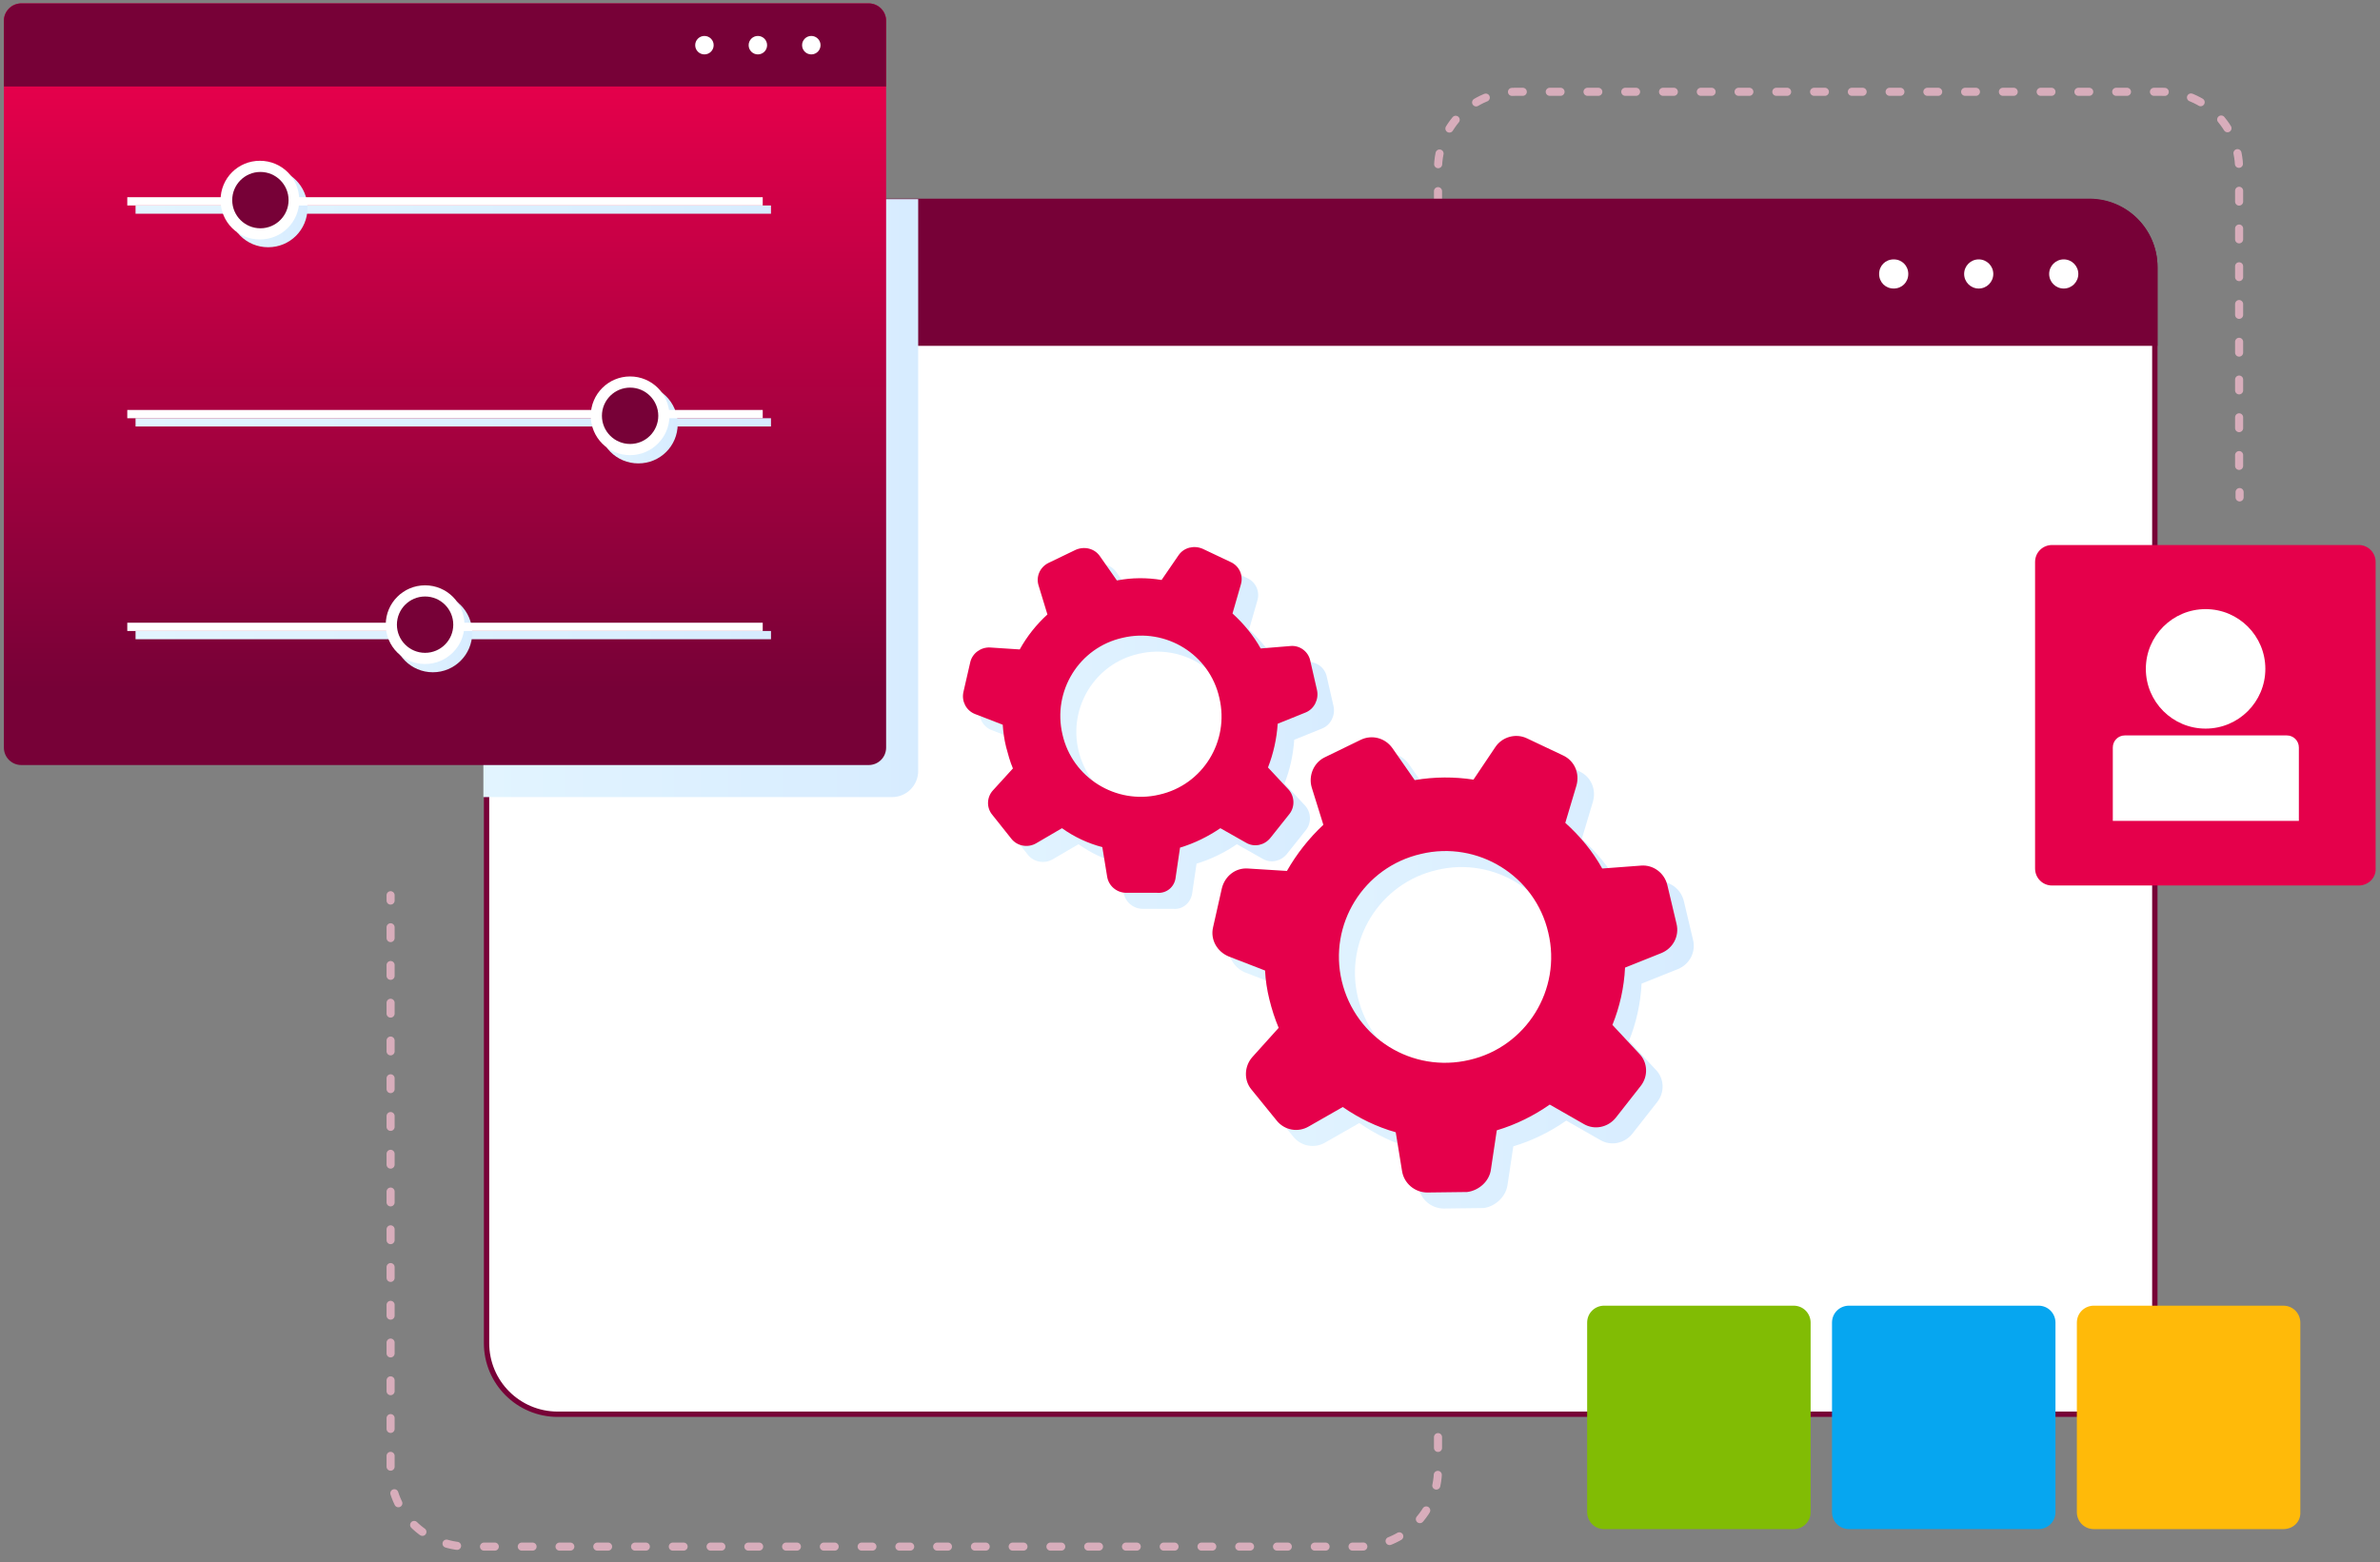 <svg xmlns="http://www.w3.org/2000/svg" xmlns:xlink="http://www.w3.org/1999/xlink" x="0px" y="0px" viewBox="0 0 489.9 321.6" style="enable-background:new 0 0 489.9 321.6;" xml:space="preserve"><rect x="0" y="0" width="489.9" height="321.6" fill="#808080" stroke="none"/><style type="text/css">	.st0{display:none;}	.st1{fill:none;stroke:#D8ADBB;stroke-width:1.663;stroke-linecap:round;stroke-miterlimit:10;}	.st2{fill:none;stroke:#D8ADBB;stroke-width:1.663;stroke-linecap:round;stroke-miterlimit:10;stroke-dasharray:2.221,5.552;}	.st3{fill:#FFFFFF;}	.st4{fill:#770137;}	.st5{fill:url(#SVGID_1_);}	.st6{fill:url(#SVGID_00000127735342424969146450000009423443629979222409_);}	.st7{fill:url(#SVGID_00000179611983448140706840000015282393180022107037_);}	.st8{fill:url(#SVGID_00000078745098121262150750000017055635934693057922_);}	.st9{fill:url(#SVGID_00000146469966384714561940000000624497595076991392_);}	.st10{fill:url(#SVGID_00000058557375098937747420000009364880291946485918_);}	.st11{fill:url(#SVGID_00000119110198270608027030000006810539160232237467_);}	.st12{fill:url(#SVGID_00000129909755446030219510000010900455171287693199_);}	.st13{fill:url(#SVGID_00000163786250121423331400000015875295455784744367_);}	.st14{fill:url(#SVGID_00000023966305010309001010000015661753890853831333_);}	.st15{fill:url(#SVGID_00000160880956799858231750000014008390187172682683_);}	.st16{fill:#E5004B;}	.st17{fill:url(#SVGID_00000157993622562235806180000013580136032539358629_);}	.st18{fill:url(#SVGID_00000146490971689747835370000002009618356092616113_);}	.st19{fill:#81BC04;}	.st20{fill:#06A6F0;}	.st21{fill:#FFBA09;}</style><g id="bg" class="st0"></g><g id="obj">	<g id="Layer_3">	</g>	<g>		<g>			<line class="st1" x1="80.4" y1="184.3" x2="80.4" y2="185.4"></line>			<path class="st2" d="M80.4,190.9v111.6c0,8.8,7.1,15.9,15.9,15.9h183.8c8.8,0,15.9-7.1,15.9-15.9V34.8c0-8.8,7.1-15.9,15.9-15.9     h133.1c8.8,0,15.9,7.1,15.9,15.9v63.8"></path>			<line class="st1" x1="461" y1="101.3" x2="461" y2="102.4"></line>		</g>	</g>	<g>		<g>			<path class="st3" d="M114.8,291.3c-8.1,0-14.7-6.6-14.7-14.7V55c0-7.4,6-13.5,13.5-13.5h316.5c7.4,0,13.5,6.1,13.5,13.5v221.6     c0,8.1-6.6,14.7-14.7,14.7H114.8z"></path>			<g>				<path class="st4" d="M430.1,42c7.1,0,12.9,5.8,12.9,12.9v221.6c0,7.8-6.3,14.1-14.1,14.1H114.8c-7.8,0-14.1-6.3-14.1-14.1V55      c0-7.1,5.8-12.9,12.9-12.9H430.1 M430.1,40.9H113.6c-7.7,0-14,6.3-14,14v221.6c0,8.4,6.8,15.2,15.2,15.2h314.1      c8.4,0,15.2-6.8,15.2-15.2V55C444.1,47.2,437.8,40.9,430.1,40.9L430.1,40.9z"></path>			</g>		</g>		<path class="st4" d="M444.1,55v16.2H99.5V55c0-7.8,6.3-14,14-14h316.5C437.8,40.9,444.1,47.2,444.1,55z"></path>		<g>			<path class="st3" d="M392.8,56.4c0,1.7-1.3,3-3,3c-1.7,0-3-1.3-3-3s1.3-3,3-3C391.5,53.4,392.8,54.7,392.8,56.4z"></path>			<circle class="st3" cx="407.3" cy="56.4" r="3"></circle>			<circle class="st3" cx="424.8" cy="56.4" r="3"></circle>		</g>	</g>	<g>		<linearGradient id="SVGID_1_" gradientUnits="userSpaceOnUse" x1="99.543" y1="102.52" x2="189.04" y2="102.52">			<stop offset="0" style="stop-color:#E2F4FF"></stop>			<stop offset="1" style="stop-color:#D7ECFF"></stop>		</linearGradient>		<path class="st5" d="M189,40.9v117.8c0,3-2.4,5.4-5.4,5.4H99.5V55c0-7.7,6.3-14,14-14H189z"></path>					<linearGradient id="SVGID_00000020382511255011177990000006580127622567041441_" gradientUnits="userSpaceOnUse" x1="91.595" y1="17.156" x2="91.595" y2="141.863">			<stop offset="3.064231e-03" style="stop-color:#E5004B"></stop>			<stop offset="1" style="stop-color:#770137"></stop>		</linearGradient>		<path style="fill:url(#SVGID_00000020382511255011177990000006580127622567041441_);" d="M178.8,157.5H4.4c-2,0-3.6-1.6-3.6-3.6    V4.3c0-2,1.6-3.6,3.6-3.6h174.4c2,0,3.6,1.6,3.6,3.6v149.6C182.4,155.9,180.8,157.5,178.8,157.5z"></path>		<path class="st4" d="M182.4,17.8H0.8V4.3c0-2,1.6-3.6,3.6-3.6h174.4c2,0,3.6,1.6,3.6,3.6V17.8z"></path>		<g>							<linearGradient id="SVGID_00000132793490555719019400000015153414687438993810_" gradientUnits="userSpaceOnUse" x1="27.858" y1="43.1" x2="158.65" y2="43.1">				<stop offset="0" style="stop-color:#E2F4FF"></stop>				<stop offset="1" style="stop-color:#D7ECFF"></stop>			</linearGradient>							<rect x="27.9" y="42.3" style="fill:url(#SVGID_00000132793490555719019400000015153414687438993810_);" width="130.8" height="1.7"></rect>							<linearGradient id="SVGID_00000075880745124526853450000014094587450422555581_" gradientUnits="userSpaceOnUse" x1="27.858" y1="86.899" x2="158.65" y2="86.899">				<stop offset="0" style="stop-color:#E2F4FF"></stop>				<stop offset="1" style="stop-color:#D7ECFF"></stop>			</linearGradient>							<rect x="27.9" y="86.1" style="fill:url(#SVGID_00000075880745124526853450000014094587450422555581_);" width="130.8" height="1.7"></rect>							<linearGradient id="SVGID_00000008109152710922932110000001491082432225650078_" gradientUnits="userSpaceOnUse" x1="27.858" y1="130.698" x2="158.65" y2="130.698">				<stop offset="0" style="stop-color:#E2F4FF"></stop>				<stop offset="1" style="stop-color:#D7ECFF"></stop>			</linearGradient>							<rect x="27.9" y="129.9" style="fill:url(#SVGID_00000008109152710922932110000001491082432225650078_);" width="130.8" height="1.7"></rect>							<linearGradient id="SVGID_00000183219095692330470970000014083908437700673471_" gradientUnits="userSpaceOnUse" x1="47.14" y1="42.827" x2="63.287" y2="42.827">				<stop offset="0" style="stop-color:#E2F4FF"></stop>				<stop offset="1" style="stop-color:#D7ECFF"></stop>			</linearGradient>			<path style="fill:url(#SVGID_00000183219095692330470970000014083908437700673471_);" d="M63.3,42.8c0,4.5-3.6,8.1-8.1,8.1     s-8.1-3.6-8.1-8.1c0-4.5,3.6-8.1,8.1-8.1S63.3,38.4,63.3,42.8z"></path>							<linearGradient id="SVGID_00000029761689594062587960000002477188346827786392_" gradientUnits="userSpaceOnUse" x1="49.405" y1="42.827" x2="61.022" y2="42.827">				<stop offset="0" style="stop-color:#E2F4FF"></stop>				<stop offset="1" style="stop-color:#D7ECFF"></stop>			</linearGradient>			<path style="fill:url(#SVGID_00000029761689594062587960000002477188346827786392_);" d="M61,42.8c0,3.2-2.6,5.8-5.8,5.8     s-5.8-2.6-5.8-5.8c0-3.2,2.6-5.8,5.8-5.8S61,39.6,61,42.8z"></path>							<linearGradient id="SVGID_00000076567707693778635950000013392196698954493085_" gradientUnits="userSpaceOnUse" x1="123.316" y1="87.279" x2="139.464" y2="87.279">				<stop offset="0" style="stop-color:#E2F4FF"></stop>				<stop offset="1" style="stop-color:#D7ECFF"></stop>			</linearGradient>			<path style="fill:url(#SVGID_00000076567707693778635950000013392196698954493085_);" d="M139.5,87.3c0,4.5-3.6,8.1-8.1,8.1     c-4.5,0-8.1-3.6-8.1-8.1s3.6-8.1,8.1-8.1C135.8,79.2,139.5,82.8,139.5,87.3z"></path>							<linearGradient id="SVGID_00000065072989826734210500000011577439291518230697_" gradientUnits="userSpaceOnUse" x1="125.582" y1="87.279" x2="137.198" y2="87.279">				<stop offset="0" style="stop-color:#E2F4FF"></stop>				<stop offset="1" style="stop-color:#D7ECFF"></stop>			</linearGradient>			<path style="fill:url(#SVGID_00000065072989826734210500000011577439291518230697_);" d="M137.2,87.3c0,3.2-2.6,5.8-5.8,5.8     c-3.2,0-5.8-2.6-5.8-5.8c0-3.2,2.6-5.8,5.8-5.8C134.6,81.5,137.2,84.1,137.2,87.3z"></path>							<linearGradient id="SVGID_00000152947194417372908980000001163998893067780287_" gradientUnits="userSpaceOnUse" x1="81.049" y1="130.306" x2="97.196" y2="130.306">				<stop offset="0" style="stop-color:#E2F4FF"></stop>				<stop offset="1" style="stop-color:#D7ECFF"></stop>			</linearGradient>			<circle style="fill:url(#SVGID_00000152947194417372908980000001163998893067780287_);" cx="89.1" cy="130.3" r="8.1"></circle>							<linearGradient id="SVGID_00000032628487734411982530000014230697814854341558_" gradientUnits="userSpaceOnUse" x1="83.314" y1="130.306" x2="94.93" y2="130.306">				<stop offset="0" style="stop-color:#E2F4FF"></stop>				<stop offset="1" style="stop-color:#D7ECFF"></stop>			</linearGradient>			<path style="fill:url(#SVGID_00000032628487734411982530000014230697814854341558_);" d="M94.9,130.3c0,3.2-2.6,5.8-5.8,5.8     c-3.2,0-5.8-2.6-5.8-5.8c0-3.2,2.6-5.8,5.8-5.8C92.3,124.5,94.9,127.1,94.9,130.3z"></path>		</g>		<g>			<rect x="26.2" y="40.6" class="st3" width="130.8" height="1.7"></rect>			<rect x="26.2" y="84.4" class="st3" width="130.8" height="1.7"></rect>			<rect x="26.2" y="128.2" class="st3" width="130.8" height="1.7"></rect>			<path class="st3" d="M61.6,41.2c0,4.5-3.6,8.1-8.1,8.1c-4.5,0-8.1-3.6-8.1-8.1s3.6-8.1,8.1-8.1C58,33.1,61.6,36.7,61.6,41.2z"></path>			<path class="st4" d="M59.4,41.2c0,3.2-2.6,5.8-5.8,5.8c-3.2,0-5.8-2.6-5.8-5.8s2.6-5.8,5.8-5.8C56.8,35.4,59.4,38,59.4,41.2z"></path>			<circle class="st3" cx="129.7" cy="85.6" r="8.1"></circle>			<path class="st4" d="M135.5,85.6c0,3.2-2.6,5.8-5.8,5.8c-3.2,0-5.8-2.6-5.8-5.8s2.6-5.8,5.8-5.8     C132.9,79.8,135.5,82.4,135.5,85.6z"></path>			<circle class="st3" cx="87.5" cy="128.6" r="8.1"></circle>			<path class="st4" d="M93.3,128.6c0,3.2-2.6,5.8-5.8,5.8c-3.2,0-5.8-2.6-5.8-5.8c0-3.2,2.6-5.8,5.8-5.8     C90.7,122.8,93.3,125.4,93.3,128.6z"></path>		</g>		<g>			<circle class="st3" cx="145" cy="9.3" r="1.9"></circle>			<circle class="st3" cx="156" cy="9.3" r="1.9"></circle>			<circle class="st3" cx="167" cy="9.3" r="1.9"></circle>		</g>	</g>	<g>		<path class="st16" d="M485.5,182.3h-63.1c-2,0-3.5-1.6-3.5-3.5v-63.1c0-2,1.6-3.5,3.5-3.5h63.1c2,0,3.5,1.6,3.5,3.5v63.1    C489.1,180.7,487.5,182.3,485.5,182.3z"></path>		<g>			<circle class="st3" cx="454" cy="137.7" r="12.3"></circle>			<path class="st3" d="M473.1,169h-38.2v-15.1c0-1.4,1.1-2.5,2.5-2.5h33.3c1.4,0,2.5,1.1,2.5,2.5V169z"></path>		</g>	</g>	<g>					<linearGradient id="SVGID_00000060750924132675693530000004174314076939044787_" gradientUnits="userSpaceOnUse" x1="252.795" y1="201.556" x2="348.644" y2="201.556">			<stop offset="0" style="stop-color:#E2F4FF"></stop>			<stop offset="1" style="stop-color:#D7ECFF"></stop>		</linearGradient>		<path style="fill:url(#SVGID_00000060750924132675693530000004174314076939044787_);" d="M310.3,244l1.2-8c4-1.2,7.6-3,10.9-5.3    l7,4c2.2,1.3,5,0.7,6.6-1.3l5.1-6.5c1.6-2,1.5-4.9-0.3-6.7l-5.5-5.9c1.5-3.7,2.4-7.7,2.6-11.8l7.5-3c2.4-1,3.7-3.5,3.1-6l-1.9-8    c-0.6-2.5-2.9-4.2-5.4-4l-8,0.6c-2-3.6-4.6-6.7-7.6-9.4l2.3-7.7c0.7-2.5-0.4-5.1-2.8-6.2l-7.4-3.5c-2.3-1.1-5.1-0.3-6.5,1.8    l-4.5,6.7c-3.9-0.6-8-0.6-12.1,0.1l-4.6-6.6c-1.5-2.1-4.2-2.8-6.5-1.7l-7.4,3.6c-2.3,1.1-3.4,3.8-2.7,6.2l2.4,7.7    c-3,2.8-5.5,6-7.5,9.5l-8-0.5c-2.6-0.2-4.8,1.6-5.4,4.1l-1.8,8c-0.6,2.5,0.8,5,3.2,6l7.5,2.9c0.1,2,0.4,4,0.9,6    c0.5,2,1.1,3.9,1.9,5.8l-5.4,6c-1.7,1.9-1.8,4.8-0.2,6.7l5.2,6.4c1.6,2,4.4,2.5,6.6,1.2l7-4c3.3,2.3,7,4.1,10.9,5.2l1.3,8    c0.4,2.5,2.6,4.4,5.2,4.4l8.2-0.1C307.7,248.4,309.9,246.5,310.3,244z M279.5,205.3c-2.8-11.7,4.5-23.5,16.3-26.2    c11.7-2.8,23.5,4.5,26.2,16.2c2.8,11.7-4.5,23.5-16.2,26.2C294,224.3,282.3,217.1,279.5,205.3z"></path>					<linearGradient id="SVGID_00000095336865524908586780000003538495171693278110_" gradientUnits="userSpaceOnUse" x1="201.632" y1="151.649" x2="274.575" y2="151.649">			<stop offset="0" style="stop-color:#E2F4FF"></stop>			<stop offset="1" style="stop-color:#D7ECFF"></stop>		</linearGradient>		<path style="fill:url(#SVGID_00000095336865524908586780000003538495171693278110_);" d="M245.4,183.9l0.9-6.1    c3-0.9,5.8-2.3,8.3-4l5.3,3c1.7,1,3.8,0.5,5-1l3.9-4.9c1.2-1.5,1.1-3.7-0.2-5.1l-4.2-4.5c1.1-2.8,1.8-5.9,2-9l5.7-2.3    c1.8-0.7,2.8-2.7,2.4-4.6l-1.4-6.1c-0.4-1.9-2.2-3.2-4.1-3l-6.1,0.5c-1.5-2.7-3.5-5.1-5.8-7.2l1.7-5.9c0.6-1.9-0.3-3.9-2.1-4.7    l-5.7-2.7c-1.8-0.8-3.9-0.3-5,1.3l-3.5,5.1c-3-0.5-6.1-0.5-9.2,0.1l-3.5-5c-1.1-1.6-3.2-2.1-5-1.3l-5.6,2.7    c-1.8,0.9-2.6,2.9-2,4.7l1.8,5.9c-2.3,2.1-4.2,4.5-5.7,7.2l-6.1-0.4c-1.9-0.1-3.7,1.2-4.1,3.1l-1.4,6.1c-0.4,1.9,0.6,3.8,2.4,4.5    l5.7,2.2c0.1,1.5,0.3,3,0.7,4.6c0.4,1.5,0.8,3,1.4,4.4l-4.1,4.5c-1.3,1.4-1.4,3.6-0.1,5.1l3.9,4.9c1.2,1.5,3.4,1.9,5.1,0.9    l5.3-3.1c2.5,1.8,5.3,3.1,8.3,3.9l1,6.1c0.3,1.9,2,3.3,3.9,3.3l6.3,0C243.4,187.3,245.1,185.9,245.4,183.9z M222,154.5    c-2.1-8.9,3.4-17.9,12.4-19.9c8.9-2.1,17.9,3.4,19.9,12.4c2.1,8.9-3.4,17.9-12.4,19.9C233,169,224.1,163.4,222,154.5z"></path>	</g>	<g>		<path class="st16" d="M306.9,240.7l1.2-8c4-1.2,7.6-3,10.9-5.3l7,4c2.2,1.3,5,0.7,6.6-1.3l5.1-6.5c1.6-2,1.5-4.9-0.3-6.7l-5.5-5.9    c1.5-3.7,2.4-7.7,2.6-11.8l7.5-3c2.4-1,3.7-3.5,3.1-6l-1.9-8c-0.6-2.5-2.9-4.2-5.4-4l-8,0.6c-2-3.6-4.6-6.7-7.6-9.4l2.3-7.7    c0.7-2.5-0.4-5.1-2.8-6.2l-7.4-3.5c-2.3-1.1-5.1-0.3-6.5,1.8l-4.5,6.7c-3.9-0.6-8-0.6-12.1,0.1l-4.6-6.6c-1.5-2.1-4.2-2.8-6.5-1.7    l-7.4,3.6c-2.3,1.1-3.4,3.8-2.7,6.2l2.4,7.7c-3,2.8-5.5,6-7.5,9.5l-8-0.5c-2.6-0.2-4.8,1.6-5.4,4.1l-1.8,8c-0.6,2.5,0.8,5,3.2,6    l7.5,2.9c0.1,2,0.4,4,0.9,6c0.5,2,1.1,3.9,1.9,5.8l-5.4,6c-1.7,1.9-1.8,4.8-0.2,6.7l5.2,6.4c1.6,2,4.4,2.5,6.6,1.2l7-4    c3.3,2.3,7,4.1,10.9,5.2l1.3,8c0.4,2.5,2.6,4.4,5.2,4.4l8.2-0.1C304.4,245.1,306.6,243.2,306.9,240.7z M276.2,202    c-2.8-11.7,4.5-23.5,16.3-26.2c11.7-2.8,23.5,4.5,26.2,16.2c2.8,11.7-4.5,23.5-16.2,26.2C290.7,221,279,213.7,276.2,202z"></path>		<path class="st16" d="M242,180.6l0.9-6.1c3-0.9,5.8-2.3,8.3-4l5.3,3c1.7,1,3.8,0.5,5-1l3.9-4.9c1.2-1.5,1.1-3.7-0.2-5.1l-4.2-4.5    c1.1-2.8,1.8-5.9,2-9l5.7-2.3c1.8-0.7,2.8-2.7,2.4-4.6l-1.4-6.1c-0.4-1.9-2.2-3.2-4.1-3l-6.1,0.5c-1.5-2.7-3.5-5.1-5.8-7.2    l1.7-5.9c0.6-1.9-0.3-3.9-2.1-4.7l-5.7-2.7c-1.8-0.8-3.9-0.3-5,1.3l-3.5,5.1c-3-0.5-6.1-0.5-9.2,0.1l-3.5-5    c-1.1-1.6-3.2-2.1-5-1.3l-5.6,2.7c-1.8,0.9-2.6,2.9-2,4.7l1.8,5.9c-2.3,2.1-4.2,4.5-5.7,7.2l-6.1-0.4c-1.9-0.1-3.7,1.2-4.1,3.1    l-1.4,6.1c-0.4,1.9,0.6,3.8,2.4,4.5l5.7,2.2c0.1,1.5,0.3,3,0.7,4.6c0.4,1.5,0.8,3,1.4,4.4l-4.1,4.5c-1.3,1.4-1.4,3.6-0.1,5.1    l3.9,4.9c1.2,1.5,3.4,1.9,5.1,0.9l5.3-3.1c2.5,1.8,5.3,3.1,8.3,3.9l1,6.1c0.3,1.9,2,3.3,3.9,3.3l6.3,0    C240.1,184,241.8,182.6,242,180.6z M218.7,151.2c-2.1-8.9,3.4-17.9,12.4-19.9c8.9-2.1,17.9,3.4,19.9,12.4    c2.1,8.9-3.4,17.9-12.4,19.9C229.7,165.7,220.7,160.1,218.7,151.2z"></path>	</g>	<g>		<path class="st19" d="M369.2,314.8h-39c-2,0-3.5-1.6-3.5-3.5v-39c0-2,1.6-3.5,3.5-3.5h39c2,0,3.5,1.6,3.5,3.5v39    C372.7,313.3,371.1,314.8,369.2,314.8z"></path>	</g>	<g>		<path class="st20" d="M419.6,314.8h-39c-2,0-3.5-1.6-3.5-3.5v-39c0-2,1.6-3.5,3.5-3.5h39c2,0,3.5,1.6,3.5,3.5v39    C423.1,313.3,421.5,314.8,419.6,314.8z"></path>	</g>	<g>		<path class="st21" d="M470,314.8h-39c-2,0-3.5-1.6-3.5-3.5v-39c0-2,1.6-3.5,3.5-3.5h39c2,0,3.5,1.6,3.5,3.5v39    C473.6,313.3,472,314.8,470,314.8z"></path>	</g></g></svg>